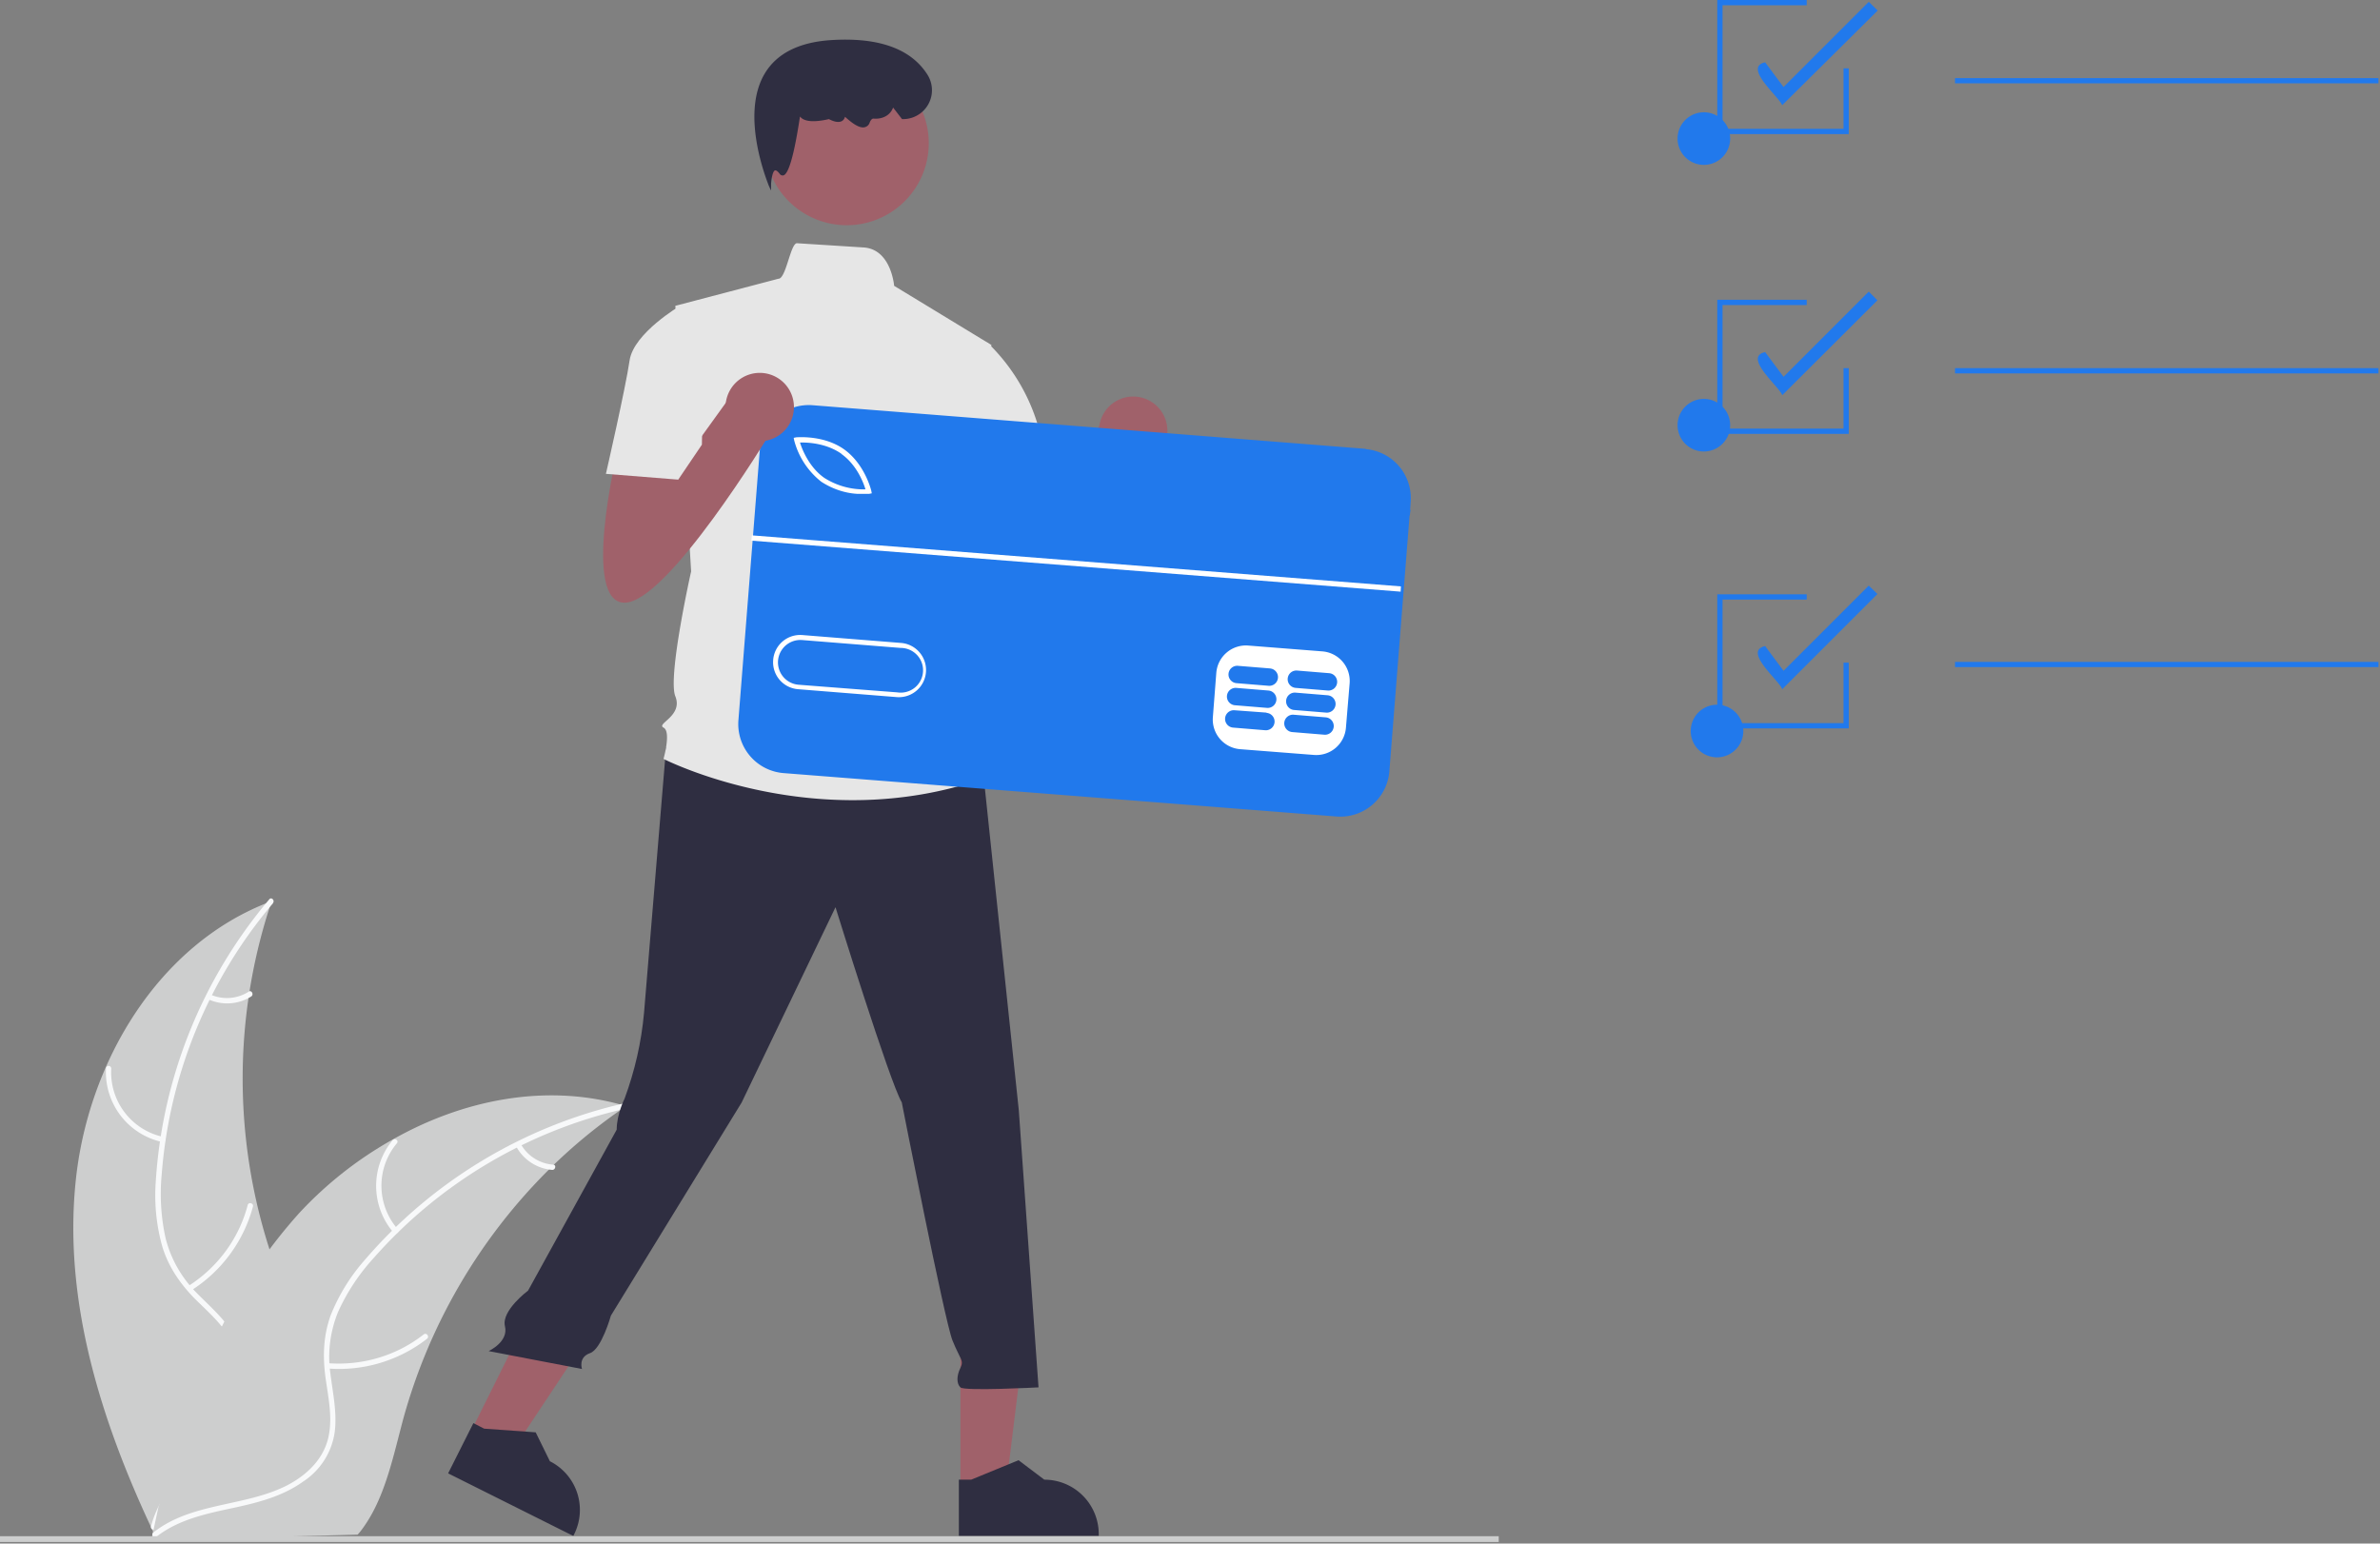 <svg xmlns="http://www.w3.org/2000/svg" width="905" height="587" fill="none"><rect width="100%" height="100%" fill="#808080" stroke="none"/><path fill="#CDCECE" d="M28.7 450c4.4-45.7 31.5-91.3 74.6-107.3a211.8 211.8 0 0 0 3.8 145.3c7.2 18 17 37.1 11.2 55.5a47.3 47.3 0 0 1-23.5 26 140.7 140.7 0 0 1-34 11.5l-2.3 2c-19.7-41.6-34.3-87.2-29.8-133Z"/><path fill="#F8F9FA" d="M103.8 343.5a181 181 0 0 0-42.3 103A78 78 0 0 0 63 471c2 7.8 6 14.8 11.6 20.5 5.2 5.3 11 10.2 14.8 16.8 4 6.9 4.4 14.8 2 22.3-3 9.1-9 16.7-15.2 23.9-6.8 8-14 16.2-16.8 26.6-.3 1.2-2.3.6-2-.6 4.8-18.1 22-28.8 30-45.2 3.6-7.7 5-16.5 1.1-24.4-3.3-6.9-9.4-12-14.7-17.3-5.5-5.7-9.8-12-12.1-19.6a72 72 0 0 1-2.5-24.2A184.2 184.2 0 0 1 102.4 342c.8-1 2.2.4 1.4 1.4Z"/><path fill="#F8F9FA" d="M61.7 434.3a27.2 27.2 0 0 1-21.4-28 1 1 0 0 1 2 .1 25.1 25.1 0 0 0 20 26c1.2.2.7 2.1-.6 1.9Zm10 54.7c11-7 19.2-18 22.5-30.8.4-1.2 2.3-.6 2 .6a54.5 54.5 0 0 1-23.6 32c-1 .7-2-1.1-1-1.8ZM80 378.2a15.4 15.4 0 0 0 14.6-1.1c1-.7 2 1 1 1.8a17.2 17.2 0 0 1-16.2 1.2 1 1 0 0 1-.6-1.2 1 1 0 0 1 1.2-.7Z"/><path fill="#CDCECE" d="m238 420.7-2 1.4a202.4 202.4 0 0 0-27.2 22.6 213.4 213.4 0 0 0-55.3 94.3c-3.8 14-6.8 29.5-14.8 41.1-.8 1.2-1.7 2.4-2.7 3.5l-74.9 2-.5-.3-3 .2.3-1.6.2-1 .1-.5v-.2l.2-.5 2-9.3h.1c5.5-23.5 13-46.7 23.9-68l1-2a197.7 197.7 0 0 1 28.3-41 145.4 145.4 0 0 1 35.7-28.1c26.5-15 57.5-21.2 86.4-13.3l2.2.7Z"/><path fill="#F8F9FA" d="M237.9 421.6a181 181 0 0 0-95.8 56.8 78 78 0 0 0-13.5 20.4c-3 7.3-4.1 15.4-3 23.3.9 7.4 2.6 14.9 1.7 22.3a27 27 0 0 1-12 19c-7.8 5.6-17.1 8-26.4 10-10.3 2.2-21 4.4-29.4 11-1 .9-2.2-.7-1.2-1.6 14.7-11.6 34.8-9.7 51-18 7.6-4 14-10.2 15.7-18.8 1.5-7.5-.3-15.2-1.3-22.7-1-7.9-.7-15.4 2-23a72 72 0 0 1 12.7-20.8 184.2 184.2 0 0 1 99.3-60c1.2-.2 1.4 1.8.2 2.1Z"/><path fill="#F8F9FA" d="M149.6 468.7a27.2 27.2 0 0 1-.3-35.1c.9-1 2.5.2 1.6 1.2a25.1 25.1 0 0 0 .4 32.7c.8 1-.8 2.2-1.7 1.2Zm-24.9 49.7c13 1 26.1-2.8 36.5-11 1-.7 2.2.9 1.2 1.7a54.4 54.4 0 0 1-38 11.3c-1.4 0-1-2 .3-2ZM198 435a15.4 15.4 0 0 0 12.3 7.9c1.3 0 1 2-.3 2a17.2 17.2 0 0 1-13.6-8.7 1 1 0 0 1 .2-1.4 1 1 0 0 1 1.4.2Z"/><path fill="#2179EC" d="M677.7 40.1c-1.1-3.3-15.1-14.5-6.5-16.4l7 9.4L710.6.7 714 4l-36.3 36Zm0 110.2c-1.1-3.3-15.1-14.5-6.5-16.4l7 9.4 32.4-32.4 3.3 3.3-36.2 36.1Zm0 111.8c-1.1-3.3-15.1-14.5-6.5-16.4l7 9.4 32.4-32.4 3.3 3.2-36.2 36.2Zm-29.8-90.4a10 10 0 1 0 0-20 10 10 0 0 0 0 20Zm0-109a10 10 0 1 0 0-20 10 10 0 0 0 0 20Zm256.5-33h-161v2h161v-2ZM652.9 288a10 10 0 1 0 0-20 10 10 0 0 0 0 20Zm251.5-148h-161v2h161v-2Zm0 111.7h-161v2h161v-2Z"/><path fill="#2179EC" d="M703 277h-50v-51h34v2h-32v47h46v-23h2v25Zm0-112h-50v-51h34v2h-32v47h46v-23h2v25Zm0-114h-50V0h34v2h-32v47h46V26h2v25Z"/><path fill="#A0616A" d="M376.5 181.8s-13.4 56.4 3 56.4c16.3 0 55-63.9 55-63.9L421 158l-24 33.3-1.2-17-19.3 7.5Z"/><path fill="#A0616A" d="M430.9 176.8a13 13 0 1 0 0-26 13 13 0 0 0 0 26ZM365.2 566h17.3l8.2-66.7h-25.5V566Z"/><path fill="#2F2E41" d="M364.6 584.1h53.2v-.7a20.7 20.7 0 0 0-20.7-20.7l-9.8-7.4-18 7.4h-4.7v21.4Z"/><path fill="#A0616A" d="m179 544.5 15.5 7.7 37.2-56-22.9-11.5-29.8 59.8Z"/><path fill="#2F2E41" d="m170.4 560.3 47.6 23.8.3-.6a20.7 20.7 0 0 0-9.2-27.8l-5.4-11-19.6-1.4-4.1-2.1-9.6 19.1Z"/><path fill="#CDCECE" d="M569.9 584.2H0v2.2h569.9v-2.2Z"/><path fill="#2F2E41" d="m253.3 284.1-8.4 101c-1 11.2-3.5 22.1-7.4 32.7 0 0-3 5.9-3 11.8l-33.7 61.2s-10.2 7.6-8.8 13.5c1.5 6-6.2 9.5-6.2 9.5l35.5 6.8s-1.5-4.4 3-6c4.4-1.4 8-14.3 8-14.3l49.7-81 35.7-74.3s20.7 66.8 25.2 74.2c0 0 16.3 83.2 19.3 90.6 3 7.4 4.4 7.4 3 10.4-1.5 3-1.5 6 0 7.4 1.4 1.5 29.7 0 29.7 0l-7.5-105.4L374.1 296l-68.3-20.8-52.5 9Z"/><path fill="#A0616A" d="M320.2 85.6a31.2 31.2 0 1 0 0-62.3 31.2 31.2 0 0 0 0 62.3Z"/><path fill="#E6E6E6" d="m377 131.2-37-22.5s-1.1-14-11.7-14.6l-25.2-1.6c-2.5-.2-4.2 13.6-7.1 13.5l-39.2 10.3 6 101s-9 40.1-6 47.5c3 7.5-7.4 10.4-4.5 11.9 3 1.5 0 11.9 0 11.9s58 29.7 121.8 7.4l-6-19.3a15.6 15.6 0 0 0-3-14.8s6-9-1.4-16.4c0 0 3-13.3-4.5-19.3l-1.5-20.8 4.5-10.4 14.8-63.8Z"/><path fill="#2F2E41" d="m293.1 72.3-.9-2c0-.3-11.1-26.4-1.3-42.5 4.5-7.4 12.7-11.6 24.4-12.5 18.3-1.3 30.9 3 37.3 13a11 11 0 0 1-9.4 17h-.2l-3.4-4.4-.2.5c-1.2 2.6-4 4-7.3 3.7-.5 0-1 .5-1.4 1.5a2.6 2.6 0 0 1-2 1.8c-2.4.5-5.8-2.6-7.4-4a2.5 2.5 0 0 1-1.1 1.6c-1.7 1-4.2-.3-5-.7-5.7 1.3-9.5 1-11-1-1.2 7.8-3.5 21.6-6.3 22.4a1.4 1.4 0 0 1-1.5-.7c-.7-.9-1.3-1.3-1.7-1.2-.9.3-1.4 3.3-1.5 5.3v2.2Z"/><path fill="#E6E6E6" d="m360.7 132.7 14.8-2.4a72.3 72.3 0 0 1 20.8 38c4.5 23.8 6 28.2 6 28.2l-35.7 9-19.3-37.2 13.4-35.6Z"/><path fill="#fff" d="m295 163.6-9.2 116L519.4 298l9.2-116L295 163.6Z"/><path fill="#2179EC" d="M320 172.6c-5.8-4.1-13-4.4-15.8-4.3.8 2.6 3.5 9.4 9.2 13.4a28 28 0 0 0 15.7 4.4c-.8-2.7-3.4-9.4-9.2-13.5Zm22.5 73.8-37.5-3a8.5 8.5 0 1 0-1.3 17l37.5 2.9a8.5 8.5 0 1 0 1.3-16.9Z"/><path fill="#2179EC" d="M519.4 170.7 309 154.1a18.7 18.7 0 0 0-20.1 17.2l-8.1 102.4A18.7 18.7 0 0 0 298 294l210.2 16.5a18.7 18.7 0 0 0 20.1-17.1L536 196l.2-2 .2-3a18.7 18.7 0 0 0-17.1-20.2Zm-6.2 89.2-1.4 16.8a11.3 11.3 0 0 1-12.1 10.4l-28.2-2.2a11.3 11.3 0 0 1-10.3-12.2l1.3-16.8a11.3 11.3 0 0 1 12.2-10.4l28 2.2a11.3 11.3 0 0 1 10.5 12.2ZM294 251a10.3 10.3 0 0 1 11.1-9.5l37.5 3a10.3 10.3 0 1 1-1.6 20.6l-37.5-3A10.3 10.3 0 0 1 294 251Zm8-83.5-.2-1 1-.2c.5 0 10.5-.9 18.2 4.6 7.8 5.6 10.2 15.3 10.3 15.7l.2 1-1 .2h-4.6c-4.9-.3-9.6-2-13.6-4.6a29.5 29.5 0 0 1-10.3-15.7Z"/><path fill="#2179EC" d="m481.6 271-12.2-.9a3.3 3.3 0 0 0-.5 6.6l12.2 1a3.3 3.3 0 0 0 .5-6.6Zm22.5 1.8-12.2-1a3.3 3.3 0 0 0-.5 6.6l12.2 1a3.3 3.3 0 0 0 .5-6.6Zm-21.8-10.2-12.2-1a3.3 3.3 0 0 0-.5 6.6l12.2 1a3.3 3.3 0 0 0 .5-6.6Zm22.5 1.8-12.2-1a3.3 3.3 0 0 0-.5 6.6l12.2 1a3.3 3.3 0 0 0 .5-6.6ZM483 254.2l-12.3-1a3.3 3.3 0 0 0-.5 6.6l12.2 1a3.3 3.3 0 0 0 .5-6.6Zm22.4 1.8-12.2-1a3.3 3.3 0 0 0-.5 6.6l12.2 1a3.3 3.3 0 0 0 .5-6.6Z"/><path fill="#fff" d="m285.9 203.6-.2 2L532.6 225l.1-2L286 203.6Z"/><path fill="#2179EC" d="m536.3 194-.2 2-8.6-.8L436 188l.2-2 91.5 7.2 8.6.7Z"/><path fill="#A0616A" d="M234.5 172.8s-13.4 56.4 3 56.4c16.3 0 55-63.9 55-63.9L279 149l-24 33.3-1.2-17-19.3 7.5Z"/><path fill="#A0616A" d="M288.9 167.8a13 13 0 1 0 0-26 13 13 0 0 0 0 26Z"/><path fill="#E6E6E6" d="m267.6 125.3-9-9s-17.7 10.4-19.2 20.8-9 43.1-9 43.1l27.5 2.2 9-13.3.7-43.8Z"/></svg>